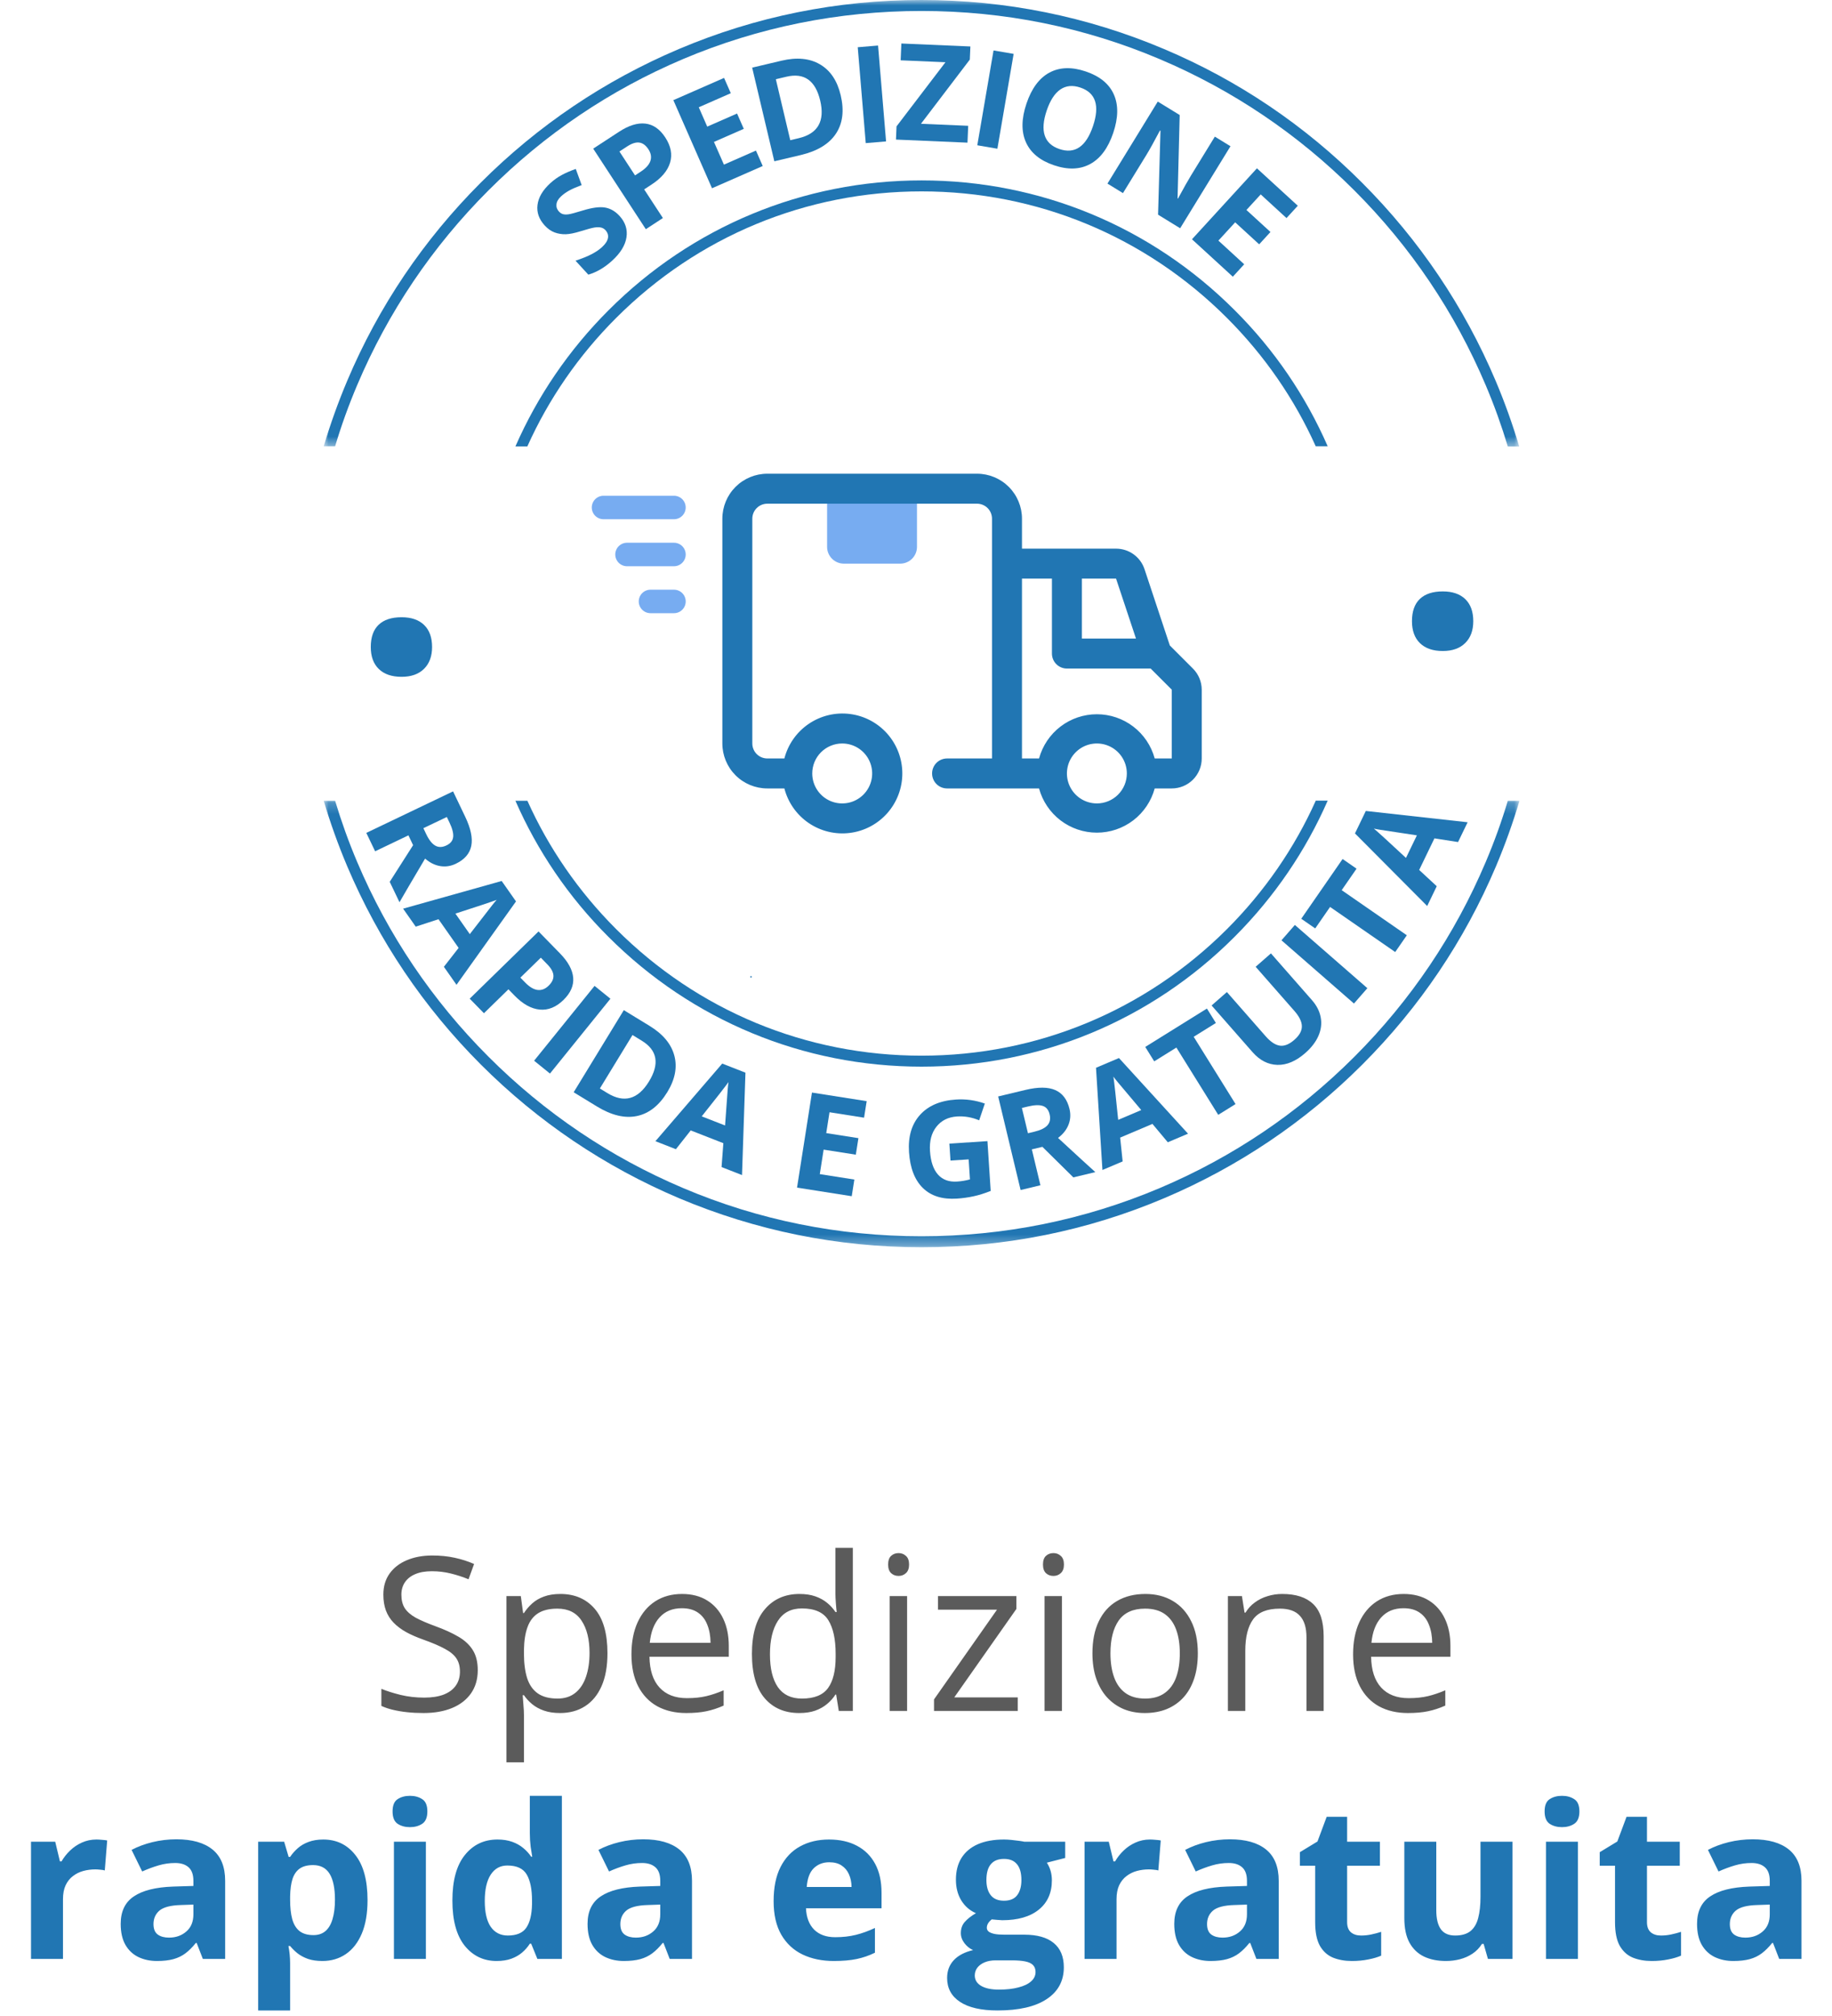<svg width="170" height="187" viewBox="0 0 170 187" fill="none" xmlns="http://www.w3.org/2000/svg">
<path d="M44.333 154.921C44.333 155.764 44.122 156.483 43.701 157.08C43.286 157.669 42.703 158.12 41.951 158.431C41.199 158.742 40.315 158.898 39.297 158.898C38.759 158.898 38.25 158.872 37.771 158.82C37.291 158.768 36.85 158.693 36.448 158.596C36.047 158.499 35.693 158.379 35.389 158.236V156.652C35.875 156.853 36.468 157.041 37.168 157.216C37.868 157.384 38.6 157.468 39.365 157.468C40.078 157.468 40.681 157.374 41.173 157.186C41.666 156.992 42.038 156.717 42.291 156.36C42.55 155.997 42.68 155.563 42.68 155.057C42.68 154.571 42.573 154.166 42.359 153.842C42.145 153.512 41.789 153.213 41.29 152.948C40.797 152.675 40.123 152.387 39.268 152.082C38.665 151.869 38.133 151.635 37.673 151.382C37.213 151.123 36.828 150.832 36.516 150.507C36.205 150.183 35.969 149.808 35.807 149.38C35.651 148.952 35.573 148.463 35.573 147.912C35.573 147.153 35.765 146.505 36.147 145.967C36.536 145.423 37.071 145.008 37.751 144.723C38.438 144.431 39.226 144.285 40.114 144.285C40.872 144.285 41.572 144.357 42.214 144.499C42.862 144.642 43.455 144.833 43.993 145.073L43.477 146.492C42.965 146.278 42.421 146.1 41.844 145.958C41.274 145.815 40.684 145.744 40.075 145.744C39.465 145.744 38.95 145.834 38.529 146.016C38.114 146.191 37.797 146.44 37.576 146.765C37.356 147.089 37.246 147.474 37.246 147.921C37.246 148.42 37.349 148.835 37.557 149.166C37.771 149.496 38.108 149.791 38.568 150.051C39.034 150.303 39.65 150.569 40.415 150.848C41.251 151.152 41.961 151.476 42.544 151.82C43.127 152.157 43.571 152.572 43.876 153.064C44.181 153.55 44.333 154.169 44.333 154.921ZM52.004 147.853C53.332 147.853 54.392 148.31 55.183 149.224C55.973 150.138 56.369 151.512 56.369 153.346C56.369 154.558 56.187 155.576 55.824 156.399C55.461 157.222 54.949 157.844 54.288 158.266C53.634 158.687 52.859 158.898 51.965 158.898C51.401 158.898 50.905 158.823 50.477 158.674C50.049 158.525 49.683 158.324 49.379 158.071C49.074 157.818 48.821 157.543 48.62 157.245H48.504C48.523 157.498 48.546 157.802 48.572 158.159C48.604 158.515 48.62 158.826 48.62 159.092V163.467H46.997V148.048H48.329L48.542 149.623H48.62C48.828 149.299 49.081 149.004 49.379 148.738C49.677 148.466 50.04 148.252 50.468 148.096C50.902 147.934 51.414 147.853 52.004 147.853ZM51.722 149.214C50.983 149.214 50.386 149.357 49.933 149.642C49.486 149.927 49.158 150.355 48.951 150.926C48.743 151.489 48.633 152.199 48.62 153.055V153.366C48.62 154.267 48.718 155.028 48.912 155.65C49.113 156.273 49.44 156.746 49.894 157.07C50.354 157.394 50.97 157.556 51.741 157.556C52.402 157.556 52.953 157.378 53.394 157.021C53.834 156.665 54.162 156.169 54.376 155.534C54.596 154.892 54.706 154.156 54.706 153.327C54.706 152.069 54.46 151.071 53.967 150.332C53.481 149.587 52.733 149.214 51.722 149.214ZM63.291 147.853C64.198 147.853 64.976 148.054 65.624 148.456C66.272 148.858 66.768 149.422 67.112 150.148C67.455 150.867 67.627 151.71 67.627 152.675V153.677H60.267C60.287 154.928 60.598 155.881 61.201 156.535C61.803 157.19 62.652 157.517 63.748 157.517C64.422 157.517 65.018 157.455 65.537 157.332C66.055 157.209 66.593 157.028 67.15 156.788V158.207C66.612 158.447 66.078 158.622 65.546 158.732C65.021 158.842 64.399 158.898 63.68 158.898C62.656 158.898 61.761 158.69 60.996 158.275C60.238 157.854 59.648 157.238 59.227 156.428C58.806 155.618 58.595 154.626 58.595 153.453C58.595 152.306 58.786 151.314 59.169 150.478C59.557 149.636 60.102 148.988 60.802 148.534C61.508 148.08 62.338 147.853 63.291 147.853ZM63.271 149.176C62.409 149.176 61.722 149.458 61.21 150.021C60.698 150.585 60.394 151.373 60.296 152.384H65.935C65.929 151.749 65.828 151.191 65.634 150.712C65.446 150.226 65.157 149.85 64.769 149.584C64.38 149.312 63.881 149.176 63.271 149.176ZM74.16 158.898C72.812 158.898 71.742 158.437 70.952 157.517C70.168 156.597 69.775 155.229 69.775 153.414C69.775 151.58 70.177 150.196 70.981 149.263C71.785 148.323 72.854 147.853 74.189 147.853C74.753 147.853 75.246 147.928 75.667 148.077C76.088 148.226 76.451 148.427 76.756 148.68C77.06 148.926 77.316 149.208 77.524 149.526H77.641C77.615 149.325 77.589 149.049 77.563 148.699C77.537 148.349 77.524 148.064 77.524 147.844V143.576H79.138V158.703H77.835L77.592 157.186H77.524C77.323 157.504 77.067 157.792 76.756 158.052C76.451 158.311 76.085 158.518 75.657 158.674C75.236 158.823 74.737 158.898 74.16 158.898ZM74.413 157.556C75.553 157.556 76.36 157.232 76.834 156.584C77.307 155.936 77.543 154.973 77.543 153.696V153.405C77.543 152.05 77.316 151.01 76.863 150.284C76.415 149.558 75.599 149.195 74.413 149.195C73.421 149.195 72.679 149.577 72.186 150.342C71.694 151.101 71.448 152.138 71.448 153.453C71.448 154.762 71.691 155.774 72.177 156.487C72.669 157.199 73.415 157.556 74.413 157.556ZM84.174 148.048V158.703H82.56V148.048H84.174ZM83.386 144.062C83.652 144.062 83.879 144.149 84.067 144.324C84.261 144.493 84.358 144.759 84.358 145.122C84.358 145.478 84.261 145.744 84.067 145.919C83.879 146.094 83.652 146.181 83.386 146.181C83.108 146.181 82.874 146.094 82.686 145.919C82.505 145.744 82.414 145.478 82.414 145.122C82.414 144.759 82.505 144.493 82.686 144.324C82.874 144.149 83.108 144.062 83.386 144.062ZM94.44 158.703H86.672V157.634L92.515 149.312H87.042V148.048H94.314V149.244L88.549 157.449H94.44V158.703ZM98.543 148.048V158.703H96.929V148.048H98.543ZM97.755 144.062C98.021 144.062 98.248 144.149 98.436 144.324C98.63 144.493 98.728 144.759 98.728 145.122C98.728 145.478 98.63 145.744 98.436 145.919C98.248 146.094 98.021 146.181 97.755 146.181C97.477 146.181 97.243 146.094 97.055 145.919C96.874 145.744 96.783 145.478 96.783 145.122C96.783 144.759 96.874 144.493 97.055 144.324C97.243 144.149 97.477 144.062 97.755 144.062ZM111.152 153.356C111.152 154.231 111.039 155.012 110.812 155.699C110.585 156.386 110.258 156.966 109.83 157.439C109.402 157.912 108.884 158.275 108.274 158.528C107.672 158.774 106.988 158.898 106.223 158.898C105.51 158.898 104.856 158.774 104.259 158.528C103.669 158.275 103.157 157.912 102.723 157.439C102.295 156.966 101.962 156.386 101.722 155.699C101.488 155.012 101.372 154.231 101.372 153.356C101.372 152.189 101.57 151.198 101.965 150.381C102.36 149.558 102.924 148.933 103.657 148.505C104.395 148.071 105.274 147.853 106.291 147.853C107.263 147.853 108.112 148.071 108.838 148.505C109.571 148.939 110.138 149.568 110.54 150.391C110.948 151.207 111.152 152.196 111.152 153.356ZM103.044 153.356C103.044 154.212 103.157 154.954 103.384 155.582C103.611 156.211 103.961 156.697 104.434 157.041C104.907 157.384 105.517 157.556 106.262 157.556C107.001 157.556 107.607 157.384 108.08 157.041C108.56 156.697 108.913 156.211 109.14 155.582C109.367 154.954 109.48 154.212 109.48 153.356C109.48 152.507 109.367 151.775 109.14 151.159C108.913 150.537 108.563 150.057 108.09 149.72C107.617 149.383 107.004 149.214 106.252 149.214C105.144 149.214 104.331 149.581 103.812 150.313C103.3 151.045 103.044 152.06 103.044 153.356ZM118.988 147.853C120.252 147.853 121.208 148.164 121.856 148.787C122.504 149.402 122.828 150.394 122.828 151.762V158.703H121.234V151.869C121.234 150.981 121.03 150.316 120.621 149.876C120.22 149.435 119.601 149.214 118.764 149.214C117.585 149.214 116.755 149.548 116.276 150.216C115.796 150.883 115.556 151.852 115.556 153.123V158.703H113.942V148.048H115.245L115.488 149.584H115.576C115.803 149.208 116.091 148.894 116.441 148.641C116.791 148.382 117.183 148.187 117.617 148.058C118.052 147.921 118.508 147.853 118.988 147.853ZM130.256 147.853C131.163 147.853 131.941 148.054 132.589 148.456C133.237 148.858 133.733 149.422 134.077 150.148C134.42 150.867 134.592 151.71 134.592 152.675V153.677H127.232C127.252 154.928 127.563 155.881 128.166 156.535C128.768 157.19 129.617 157.517 130.713 157.517C131.387 157.517 131.983 157.455 132.502 157.332C133.02 157.209 133.558 157.028 134.116 156.788V158.207C133.578 158.447 133.043 158.622 132.511 158.732C131.986 158.842 131.364 158.898 130.645 158.898C129.621 158.898 128.726 158.69 127.961 158.275C127.203 157.854 126.613 157.238 126.192 156.428C125.771 155.618 125.56 154.626 125.56 153.453C125.56 152.306 125.751 151.314 126.134 150.478C126.523 149.636 127.067 148.988 127.767 148.534C128.474 148.08 129.303 147.853 130.256 147.853ZM130.236 149.176C129.374 149.176 128.687 149.458 128.175 150.021C127.663 150.585 127.359 151.373 127.262 152.384H132.9C132.894 151.749 132.793 151.191 132.599 150.712C132.411 150.226 132.123 149.85 131.734 149.584C131.345 149.312 130.846 149.176 130.236 149.176Z" fill="#5B5B5B"/>
<path d="M8.945 170.63C9.094 170.63 9.266 170.639 9.46 170.659C9.661 170.672 9.823 170.691 9.946 170.717L9.723 173.498C9.625 173.465 9.486 173.443 9.305 173.43C9.13 173.41 8.977 173.401 8.848 173.401C8.465 173.401 8.093 173.449 7.73 173.546C7.373 173.644 7.052 173.802 6.767 174.023C6.482 174.237 6.255 174.522 6.087 174.878C5.925 175.228 5.844 175.659 5.844 176.171V181.703H2.878V170.834H5.124L5.562 172.662H5.707C5.921 172.292 6.187 171.955 6.505 171.651C6.829 171.339 7.195 171.093 7.603 170.912C8.018 170.724 8.465 170.63 8.945 170.63ZM16.372 170.61C17.831 170.61 18.949 170.928 19.727 171.563C20.504 172.198 20.893 173.164 20.893 174.46V181.703H18.822L18.249 180.225H18.171C17.86 180.614 17.542 180.932 17.218 181.178C16.894 181.424 16.521 181.606 16.1 181.723C15.679 181.839 15.167 181.898 14.564 181.898C13.922 181.898 13.346 181.774 12.834 181.528C12.328 181.282 11.93 180.906 11.638 180.4C11.346 179.888 11.2 179.24 11.2 178.456C11.2 177.302 11.605 176.453 12.416 175.909C13.226 175.358 14.441 175.053 16.061 174.995L17.947 174.937V174.46C17.947 173.89 17.798 173.472 17.5 173.206C17.202 172.94 16.787 172.808 16.256 172.808C15.731 172.808 15.216 172.882 14.71 173.031C14.204 173.18 13.699 173.368 13.193 173.595L12.211 171.592C12.788 171.288 13.433 171.048 14.146 170.873C14.866 170.698 15.608 170.61 16.372 170.61ZM17.947 176.667L16.8 176.706C15.841 176.732 15.173 176.904 14.797 177.221C14.428 177.539 14.243 177.957 14.243 178.475C14.243 178.929 14.376 179.253 14.642 179.448C14.908 179.636 15.254 179.73 15.682 179.73C16.317 179.73 16.852 179.542 17.286 179.166C17.727 178.79 17.947 178.255 17.947 177.562V176.667ZM30.003 170.63C31.228 170.63 32.216 171.106 32.968 172.059C33.726 173.012 34.105 174.408 34.105 176.249C34.105 177.481 33.927 178.518 33.571 179.36C33.214 180.196 32.722 180.828 32.093 181.256C31.464 181.684 30.742 181.898 29.925 181.898C29.4 181.898 28.95 181.833 28.573 181.703C28.198 181.567 27.877 181.395 27.611 181.188C27.345 180.974 27.115 180.747 26.921 180.507H26.765C26.817 180.767 26.856 181.032 26.882 181.305C26.908 181.577 26.921 181.842 26.921 182.102V186.486H23.956V170.834H26.367L26.785 172.244H26.921C27.115 171.952 27.352 171.683 27.631 171.437C27.909 171.19 28.243 170.996 28.632 170.853C29.027 170.704 29.484 170.63 30.003 170.63ZM29.05 173.002C28.531 173.002 28.12 173.109 27.815 173.323C27.511 173.537 27.287 173.857 27.144 174.285C27.008 174.713 26.934 175.254 26.921 175.909V176.23C26.921 176.93 26.986 177.523 27.115 178.009C27.251 178.495 27.475 178.864 27.786 179.117C28.104 179.37 28.538 179.496 29.089 179.496C29.543 179.496 29.915 179.37 30.207 179.117C30.498 178.864 30.716 178.495 30.858 178.009C31.007 177.516 31.082 176.917 31.082 176.21C31.082 175.147 30.916 174.347 30.586 173.809C30.256 173.271 29.743 173.002 29.05 173.002ZM39.52 170.834V181.703H36.555V170.834H39.52ZM38.043 166.576C38.483 166.576 38.863 166.679 39.18 166.887C39.498 167.088 39.657 167.467 39.657 168.024C39.657 168.575 39.498 168.958 39.18 169.171C38.863 169.379 38.483 169.483 38.043 169.483C37.596 169.483 37.213 169.379 36.896 169.171C36.584 168.958 36.429 168.575 36.429 168.024C36.429 167.467 36.584 167.088 36.896 166.887C37.213 166.679 37.596 166.576 38.043 166.576ZM46.083 181.898C44.871 181.898 43.882 181.424 43.118 180.478C42.359 179.525 41.98 178.129 41.98 176.288C41.98 174.428 42.366 173.021 43.137 172.069C43.908 171.109 44.916 170.63 46.161 170.63C46.679 170.63 47.136 170.701 47.531 170.844C47.927 170.986 48.267 171.177 48.552 171.417C48.844 171.657 49.09 171.926 49.291 172.224H49.388C49.349 172.017 49.301 171.712 49.242 171.31C49.191 170.902 49.165 170.484 49.165 170.056V166.576H52.14V181.703H49.865L49.291 180.293H49.165C48.977 180.592 48.74 180.864 48.455 181.11C48.176 181.35 47.843 181.541 47.454 181.684C47.065 181.826 46.608 181.898 46.083 181.898ZM47.123 179.535C47.933 179.535 48.504 179.295 48.834 178.816C49.171 178.33 49.349 177.6 49.369 176.628V176.307C49.369 175.251 49.207 174.444 48.883 173.887C48.559 173.323 47.956 173.041 47.075 173.041C46.42 173.041 45.908 173.323 45.538 173.887C45.169 174.451 44.984 175.264 44.984 176.327C44.984 177.39 45.169 178.19 45.538 178.728C45.914 179.266 46.443 179.535 47.123 179.535ZM59.694 170.61C61.152 170.61 62.27 170.928 63.048 171.563C63.825 172.198 64.214 173.164 64.214 174.46V181.703H62.144L61.57 180.225H61.492C61.181 180.614 60.864 180.932 60.539 181.178C60.215 181.424 59.843 181.606 59.421 181.723C59 181.839 58.488 181.898 57.885 181.898C57.244 181.898 56.667 181.774 56.155 181.528C55.649 181.282 55.251 180.906 54.959 180.4C54.667 179.888 54.522 179.24 54.522 178.456C54.522 177.302 54.927 176.453 55.737 175.909C56.547 175.358 57.762 175.053 59.383 174.995L61.269 174.937V174.46C61.269 173.89 61.12 173.472 60.821 173.206C60.523 172.94 60.108 172.808 59.577 172.808C59.052 172.808 58.537 172.882 58.031 173.031C57.526 173.18 57.02 173.368 56.515 173.595L55.533 171.592C56.109 171.288 56.754 171.048 57.467 170.873C58.187 170.698 58.929 170.61 59.694 170.61ZM61.269 176.667L60.121 176.706C59.162 176.732 58.495 176.904 58.119 177.221C57.749 177.539 57.565 177.957 57.565 178.475C57.565 178.929 57.697 179.253 57.963 179.448C58.229 179.636 58.576 179.73 59.003 179.73C59.639 179.73 60.173 179.542 60.608 179.166C61.048 178.79 61.269 178.255 61.269 177.562V176.667ZM76.931 170.63C77.935 170.63 78.801 170.824 79.526 171.213C80.252 171.595 80.813 172.153 81.208 172.885C81.604 173.618 81.802 174.512 81.802 175.569V177.007H74.792C74.824 177.843 75.074 178.501 75.54 178.981C76.014 179.454 76.668 179.691 77.504 179.691C78.198 179.691 78.833 179.619 79.41 179.477C79.987 179.334 80.58 179.12 81.189 178.835V181.13C80.651 181.395 80.087 181.59 79.497 181.713C78.914 181.836 78.204 181.898 77.368 181.898C76.279 181.898 75.314 181.697 74.471 181.295C73.635 180.893 72.977 180.28 72.498 179.457C72.024 178.634 71.788 177.597 71.788 176.346C71.788 175.076 72.002 174.02 72.43 173.177C72.864 172.328 73.466 171.693 74.238 171.271C75.009 170.844 75.907 170.63 76.931 170.63ZM76.95 172.739C76.373 172.739 75.894 172.924 75.511 173.294C75.135 173.663 74.918 174.243 74.86 175.034H79.021C79.014 174.593 78.933 174.201 78.778 173.857C78.629 173.514 78.402 173.242 78.097 173.041C77.799 172.84 77.417 172.739 76.95 172.739ZM92.564 186.486C91.047 186.486 89.887 186.221 89.083 185.689C88.286 185.164 87.887 184.425 87.887 183.473C87.887 182.818 88.092 182.27 88.5 181.83C88.908 181.389 89.508 181.074 90.299 180.886C89.994 180.757 89.728 180.546 89.501 180.255C89.274 179.956 89.161 179.642 89.161 179.312C89.161 178.897 89.281 178.553 89.521 178.281C89.76 178.002 90.107 177.73 90.561 177.464C89.991 177.218 89.537 176.823 89.2 176.278C88.869 175.734 88.704 175.092 88.704 174.353C88.704 173.563 88.876 172.892 89.219 172.341C89.569 171.783 90.075 171.359 90.736 171.067C91.404 170.776 92.214 170.63 93.166 170.63C93.367 170.63 93.601 170.643 93.867 170.669C94.132 170.695 94.375 170.724 94.596 170.756C94.823 170.789 94.975 170.814 95.052 170.834H98.844V172.341L97.143 172.778C97.298 173.018 97.415 173.274 97.493 173.546C97.57 173.819 97.609 174.107 97.609 174.412C97.609 175.578 97.201 176.489 96.385 177.144C95.574 177.792 94.447 178.116 93.001 178.116C92.658 178.096 92.334 178.07 92.029 178.038C91.88 178.155 91.766 178.278 91.689 178.407C91.611 178.537 91.572 178.673 91.572 178.816C91.572 178.958 91.63 179.078 91.747 179.175C91.87 179.266 92.052 179.337 92.291 179.389C92.538 179.435 92.842 179.457 93.205 179.457H95.052C96.245 179.457 97.153 179.713 97.775 180.225C98.403 180.737 98.718 181.489 98.718 182.481C98.718 183.751 98.186 184.736 97.123 185.436C96.067 186.136 94.547 186.486 92.564 186.486ZM92.69 184.552C93.397 184.552 94.003 184.484 94.508 184.348C95.02 184.218 95.412 184.03 95.684 183.784C95.957 183.544 96.093 183.255 96.093 182.918C96.093 182.646 96.012 182.429 95.85 182.267C95.694 182.111 95.454 182.001 95.13 181.936C94.813 181.872 94.404 181.839 93.905 181.839H92.369C92.006 181.839 91.679 181.898 91.387 182.014C91.102 182.131 90.875 182.293 90.707 182.5C90.538 182.714 90.454 182.961 90.454 183.239C90.454 183.648 90.648 183.968 91.037 184.202C91.433 184.435 91.984 184.552 92.69 184.552ZM93.166 176.307C93.724 176.307 94.132 176.136 94.391 175.792C94.651 175.449 94.78 174.982 94.78 174.392C94.78 173.738 94.644 173.248 94.372 172.924C94.106 172.594 93.704 172.428 93.166 172.428C92.622 172.428 92.214 172.594 91.942 172.924C91.669 173.248 91.533 173.738 91.533 174.392C91.533 174.982 91.666 175.449 91.932 175.792C92.204 176.136 92.616 176.307 93.166 176.307ZM106.709 170.63C106.858 170.63 107.03 170.639 107.224 170.659C107.425 170.672 107.587 170.691 107.711 170.717L107.487 173.498C107.39 173.465 107.25 173.443 107.069 173.43C106.894 173.41 106.742 173.401 106.612 173.401C106.23 173.401 105.857 173.449 105.494 173.546C105.137 173.644 104.817 173.802 104.531 174.023C104.246 174.237 104.019 174.522 103.851 174.878C103.689 175.228 103.608 175.659 103.608 176.171V181.703H100.643V170.834H102.888L103.326 172.662H103.472C103.686 172.292 103.951 171.955 104.269 171.651C104.593 171.339 104.959 171.093 105.368 170.912C105.782 170.724 106.23 170.63 106.709 170.63ZM114.137 170.61C115.595 170.61 116.713 170.928 117.491 171.563C118.269 172.198 118.658 173.164 118.658 174.46V181.703H116.587L116.013 180.225H115.935C115.624 180.614 115.307 180.932 114.983 181.178C114.659 181.424 114.286 181.606 113.865 181.723C113.443 181.839 112.931 181.898 112.329 181.898C111.687 181.898 111.11 181.774 110.598 181.528C110.092 181.282 109.694 180.906 109.402 180.4C109.111 179.888 108.965 179.24 108.965 178.456C108.965 177.302 109.37 176.453 110.18 175.909C110.99 175.358 112.205 175.053 113.826 174.995L115.712 174.937V174.46C115.712 173.89 115.563 173.472 115.265 173.206C114.966 172.94 114.552 172.808 114.02 172.808C113.495 172.808 112.98 172.882 112.474 173.031C111.969 173.18 111.463 173.368 110.958 173.595L109.976 171.592C110.553 171.288 111.198 171.048 111.91 170.873C112.63 170.698 113.372 170.61 114.137 170.61ZM115.712 176.667L114.565 176.706C113.605 176.732 112.938 176.904 112.562 177.221C112.192 177.539 112.008 177.957 112.008 178.475C112.008 178.929 112.141 179.253 112.406 179.448C112.672 179.636 113.019 179.73 113.447 179.73C114.082 179.73 114.616 179.542 115.051 179.166C115.491 178.79 115.712 178.255 115.712 177.562V176.667ZM126.299 179.535C126.623 179.535 126.937 179.503 127.242 179.438C127.553 179.373 127.861 179.292 128.166 179.195V181.402C127.848 181.544 127.453 181.661 126.98 181.752C126.513 181.849 126.001 181.898 125.443 181.898C124.795 181.898 124.212 181.794 123.694 181.586C123.182 181.373 122.776 181.006 122.478 180.488C122.187 179.963 122.041 179.234 122.041 178.3V173.06H120.621V171.806L122.255 170.814L123.11 168.52H125.006V170.834H128.049V173.06H125.006V178.3C125.006 178.715 125.123 179.026 125.356 179.234C125.596 179.435 125.91 179.535 126.299 179.535ZM140.347 170.834V181.703H138.072L137.674 180.313H137.518C137.285 180.682 136.993 180.984 136.643 181.217C136.293 181.45 135.908 181.622 135.486 181.732C135.065 181.842 134.628 181.898 134.174 181.898C133.396 181.898 132.719 181.761 132.142 181.489C131.565 181.211 131.115 180.78 130.791 180.196C130.473 179.613 130.314 178.855 130.314 177.921V170.834H133.279V177.182C133.279 177.96 133.419 178.547 133.697 178.942C133.976 179.337 134.42 179.535 135.029 179.535C135.632 179.535 136.105 179.399 136.449 179.127C136.792 178.848 137.032 178.443 137.168 177.912C137.311 177.374 137.382 176.719 137.382 175.948V170.834H140.347ZM146.424 170.834V181.703H143.458V170.834H146.424ZM144.946 166.576C145.387 166.576 145.766 166.679 146.083 166.887C146.401 167.088 146.56 167.467 146.56 168.024C146.56 168.575 146.401 168.958 146.083 169.171C145.766 169.379 145.387 169.483 144.946 169.483C144.499 169.483 144.116 169.379 143.799 169.171C143.488 168.958 143.332 168.575 143.332 168.024C143.332 167.467 143.488 167.088 143.799 166.887C144.116 166.679 144.499 166.576 144.946 166.576ZM154.123 179.535C154.447 179.535 154.762 179.503 155.066 179.438C155.378 179.373 155.685 179.292 155.99 179.195V181.402C155.672 181.544 155.277 181.661 154.804 181.752C154.337 181.849 153.825 181.898 153.268 181.898C152.62 181.898 152.036 181.794 151.518 181.586C151.006 181.373 150.601 181.006 150.303 180.488C150.011 179.963 149.865 179.234 149.865 178.3V173.06H148.446V171.806L150.079 170.814L150.935 168.52H152.83V170.834H155.873V173.06H152.83V178.3C152.83 178.715 152.947 179.026 153.18 179.234C153.42 179.435 153.734 179.535 154.123 179.535ZM162.65 170.61C164.108 170.61 165.226 170.928 166.004 171.563C166.781 172.198 167.17 173.164 167.17 174.46V181.703H165.1L164.526 180.225H164.448C164.137 180.614 163.819 180.932 163.495 181.178C163.171 181.424 162.799 181.606 162.377 181.723C161.956 181.839 161.444 181.898 160.841 181.898C160.2 181.898 159.623 181.774 159.111 181.528C158.605 181.282 158.207 180.906 157.915 180.4C157.623 179.888 157.477 179.24 157.477 178.456C157.477 177.302 157.883 176.453 158.693 175.909C159.503 175.358 160.718 175.053 162.338 174.995L164.225 174.937V174.46C164.225 173.89 164.075 173.472 163.777 173.206C163.479 172.94 163.064 172.808 162.533 172.808C162.008 172.808 161.493 172.882 160.987 173.031C160.482 173.18 159.976 173.368 159.47 173.595L158.489 171.592C159.065 171.288 159.71 171.048 160.423 170.873C161.143 170.698 161.885 170.61 162.65 170.61ZM164.225 176.667L163.077 176.706C162.118 176.732 161.451 176.904 161.075 177.221C160.705 177.539 160.52 177.957 160.52 178.475C160.52 178.929 160.653 179.253 160.919 179.448C161.185 179.636 161.532 179.73 161.959 179.73C162.594 179.73 163.129 179.542 163.563 179.166C164.004 178.79 164.225 178.255 164.225 177.562V176.667Z" fill="#2176B3"/>
<path d="M69.617 90.611C69.617 90.588 69.623 90.572 69.635 90.561C69.647 90.549 69.665 90.543 69.687 90.543C69.71 90.543 69.727 90.549 69.739 90.561C69.751 90.572 69.757 90.588 69.757 90.611C69.757 90.632 69.751 90.649 69.737 90.661C69.725 90.672 69.708 90.679 69.687 90.679C69.665 90.679 69.647 90.672 69.635 90.661C69.623 90.649 69.617 90.632 69.617 90.611Z" fill="#2176B3"/>
<path d="M34.406 60.016C34.406 59.106 34.649 58.418 35.136 57.952C35.624 57.487 36.334 57.254 37.265 57.254C38.165 57.254 38.861 57.493 39.354 57.97C39.848 58.447 40.095 59.129 40.095 60.016C40.095 60.874 39.845 61.548 39.347 62.041C38.848 62.534 38.154 62.78 37.265 62.78C36.355 62.78 35.651 62.539 35.152 62.057C34.655 61.575 34.406 60.895 34.406 60.016Z" fill="#2176B3"/>
<path d="M131.023 57.621C131.023 56.712 131.266 56.023 131.753 55.558C132.242 55.092 132.951 54.859 133.883 54.859C134.782 54.859 135.478 55.098 135.971 55.576C136.465 56.052 136.712 56.734 136.712 57.621C136.712 58.479 136.463 59.154 135.964 59.647C135.465 60.139 134.771 60.386 133.883 60.386C132.972 60.386 132.268 60.144 131.769 59.662C131.272 59.18 131.023 58.5 131.023 57.621Z" fill="#2176B3"/>
<path d="M57.484 20.023C58.029 20.617 58.245 21.281 58.133 22.016C58.02 22.75 57.582 23.467 56.819 24.166C56.119 24.809 55.377 25.246 54.595 25.477L53.404 24.181C54.031 23.974 54.535 23.77 54.916 23.569C55.297 23.369 55.615 23.151 55.87 22.916C56.178 22.634 56.358 22.36 56.413 22.093C56.468 21.825 56.391 21.576 56.18 21.345C56.06 21.217 55.919 21.137 55.755 21.103C55.59 21.069 55.396 21.069 55.172 21.103C54.947 21.138 54.526 21.25 53.91 21.44C53.336 21.62 52.87 21.715 52.509 21.727C52.148 21.738 51.801 21.683 51.469 21.562C51.138 21.44 50.831 21.225 50.547 20.916C50.013 20.334 49.79 19.697 49.878 19.003C49.966 18.309 50.358 17.642 51.054 17.003C51.396 16.688 51.759 16.429 52.143 16.226C52.527 16.021 52.956 15.836 53.429 15.672L53.976 17.17C53.492 17.348 53.11 17.514 52.83 17.668C52.549 17.821 52.297 18 52.075 18.203C51.81 18.446 51.664 18.694 51.637 18.947C51.608 19.199 51.684 19.423 51.865 19.62C51.978 19.744 52.106 19.826 52.247 19.864C52.387 19.902 52.559 19.907 52.762 19.878C52.966 19.85 53.402 19.733 54.071 19.528C54.955 19.256 55.647 19.165 56.146 19.252C56.644 19.338 57.091 19.595 57.484 20.023Z" fill="#2176B3"/>
<path d="M58.928 16.27L59.45 15.928C59.936 15.611 60.237 15.276 60.354 14.925C60.47 14.574 60.408 14.214 60.169 13.847C59.925 13.476 59.645 13.269 59.325 13.225C59.007 13.18 58.633 13.299 58.2 13.582L57.479 14.052L58.928 16.27ZM61.733 12.748C62.257 13.552 62.406 14.33 62.18 15.085C61.955 15.839 61.38 16.518 60.456 17.122L59.775 17.567L61.513 20.225L59.929 21.26L55.047 13.788L57.434 12.228C58.339 11.636 59.155 11.382 59.881 11.464C60.609 11.546 61.226 11.974 61.733 12.748Z" fill="#2176B3"/>
<path d="M70.777 15.399L66.071 17.463L62.484 9.29L67.19 7.227L67.814 8.646L64.842 9.95L65.628 11.745L68.395 10.531L69.019 11.95L66.252 13.164L67.177 15.271L70.149 13.966L70.777 15.399Z" fill="#2176B3"/>
<path d="M78.01 8.828C78.349 10.258 78.201 11.45 77.567 12.403C76.933 13.356 75.848 14.014 74.313 14.379L71.854 14.96L69.797 6.274L72.523 5.629C73.94 5.294 75.13 5.407 76.091 5.971C77.053 6.533 77.692 7.485 78.01 8.828ZM76.11 9.329C75.668 7.464 74.623 6.727 72.975 7.117L71.994 7.349L73.332 13.005L74.123 12.817C75.898 12.396 76.56 11.234 76.11 9.329Z" fill="#2176B3"/>
<path d="M80.337 13.275L79.594 4.381L81.479 4.223L82.222 13.117L80.337 13.275Z" fill="#2176B3"/>
<path d="M89.777 13.232L83.141 12.947L83.193 11.722L87.733 5.773L83.575 5.595L83.642 4.035L90.046 4.311L89.993 5.529L85.46 11.482L89.844 11.67L89.777 13.232Z" fill="#2176B3"/>
<path d="M90.688 13.476L92.195 4.68L94.06 4.998L92.552 13.795L90.688 13.476Z" fill="#2176B3"/>
<path d="M103.298 12.338C102.825 13.738 102.114 14.696 101.167 15.213C100.219 15.729 99.097 15.768 97.801 15.328C96.507 14.89 95.639 14.178 95.2 13.192C94.76 12.206 94.778 11.008 95.254 9.601C95.73 8.194 96.442 7.237 97.39 6.73C98.338 6.224 99.461 6.191 100.76 6.631C102.058 7.071 102.925 7.781 103.359 8.762C103.794 9.743 103.774 10.935 103.298 12.338ZM97.13 10.249C96.81 11.194 96.749 11.967 96.945 12.566C97.142 13.165 97.597 13.584 98.31 13.825C99.741 14.31 100.779 13.603 101.422 11.703C102.067 9.799 101.678 8.605 100.254 8.123C99.541 7.882 98.922 7.94 98.398 8.297C97.874 8.654 97.451 9.305 97.13 10.249Z" fill="#2176B3"/>
<path d="M109.512 21.173L107.462 19.914L107.686 12.127L107.641 12.1C107.081 13.155 106.669 13.9 106.402 14.335L104.205 17.913L102.766 17.03L107.435 9.422L109.469 10.669L109.273 18.397L109.309 18.42C109.865 17.399 110.268 16.684 110.52 16.275L112.731 12.674L114.182 13.565L109.512 21.173Z" fill="#2176B3"/>
<path d="M114.4 25.667L110.609 22.195L116.637 15.613L120.428 19.085L119.381 20.229L116.988 18.034L115.663 19.478L117.892 21.519L116.845 22.663L114.617 20.622L113.062 22.319L115.455 24.514L114.4 25.667Z" fill="#2176B3"/>
<path d="M39.288 76.821L39.55 77.373C39.809 77.914 40.09 78.269 40.393 78.44C40.696 78.612 41.039 78.605 41.424 78.422C41.806 78.239 42.016 77.978 42.052 77.637C42.088 77.297 41.974 76.851 41.711 76.302L41.464 75.782L39.288 76.821ZM37.9 77.486L34.81 78.964L33.992 77.258L42.043 73.406L43.166 75.755C43.689 76.849 43.877 77.753 43.731 78.467C43.585 79.182 43.106 79.734 42.294 80.121C41.82 80.348 41.337 80.42 40.843 80.336C40.348 80.253 39.883 80.022 39.446 79.642C38.215 81.722 37.423 83.071 37.071 83.69L36.164 81.796L38.334 78.397L37.9 77.486Z" fill="#2176B3"/>
<path d="M41.19 89.679L42.557 87.927L40.69 85.265L38.577 85.954L37.406 84.286L46.553 81.719L47.882 83.613L42.361 91.349L41.19 89.679ZM43.595 86.648C44.827 85.052 45.525 84.152 45.69 83.945C45.854 83.739 45.986 83.581 46.088 83.47C45.584 83.66 44.308 84.085 42.259 84.743L43.595 86.648Z" fill="#2176B3"/>
<path d="M48.289 90.684L48.726 91.131C49.131 91.547 49.517 91.779 49.883 91.825C50.25 91.871 50.591 91.742 50.907 91.434C51.224 91.126 51.375 90.81 51.356 90.487C51.338 90.165 51.148 89.819 50.787 89.45L50.186 88.833L48.289 90.684ZM52.288 92.754C51.601 93.424 50.865 93.722 50.082 93.647C49.298 93.573 48.52 93.141 47.747 92.35L47.18 91.766L44.908 93.986L43.586 92.634L49.973 86.398L51.965 88.437C52.721 89.212 53.129 89.964 53.19 90.693C53.249 91.421 52.949 92.108 52.288 92.754Z" fill="#2176B3"/>
<path d="M49.562 98.39L55.172 91.449L56.644 92.64L51.034 99.581L49.562 98.39Z" fill="#2176B3"/>
<path d="M61.927 101.296C61.161 102.549 60.217 103.291 59.095 103.522C57.974 103.753 56.739 103.456 55.391 102.634L53.234 101.316L57.886 93.699L60.277 95.159C61.521 95.919 62.287 96.838 62.574 97.915C62.861 98.99 62.646 100.118 61.927 101.296ZM60.223 100.313C61.222 98.676 60.999 97.417 59.554 96.534L58.693 96.007L55.664 100.966L56.36 101.391C57.915 102.341 59.202 101.982 60.223 100.313Z" fill="#2176B3"/>
<path d="M66.957 108.255L67.124 106.04L64.095 104.856L62.719 106.599L60.82 105.855L67.018 98.656L69.174 99.499L68.855 108.997L66.957 108.255ZM67.282 104.397C67.427 102.387 67.509 101.251 67.531 100.989C67.553 100.725 67.577 100.52 67.601 100.372C67.286 100.809 66.458 101.869 65.117 103.552L67.282 104.397Z" fill="#2176B3"/>
<path d="M79.037 110.959L73.961 110.161L75.346 101.344L80.423 102.142L80.181 103.674L76.974 103.17L76.671 105.105L79.657 105.573L79.415 107.105L76.429 106.637L76.072 108.909L79.279 109.413L79.037 110.959Z" fill="#2176B3"/>
<path d="M62.542 56.878H60.363C60.074 56.878 59.797 56.763 59.593 56.559C59.388 56.355 59.273 56.078 59.273 55.789C59.273 55.5 59.388 55.223 59.593 55.018C59.797 54.814 60.074 54.699 60.363 54.699H62.542C62.831 54.699 63.108 54.814 63.312 55.018C63.516 55.223 63.631 55.5 63.631 55.789C63.631 56.078 63.516 56.355 63.312 56.559C63.108 56.763 62.831 56.878 62.542 56.878Z" fill="#77ACF1"/>
<path d="M62.541 52.523H58.183C57.894 52.523 57.617 52.408 57.413 52.203C57.209 51.999 57.094 51.722 57.094 51.433C57.094 51.144 57.209 50.867 57.413 50.663C57.617 50.459 57.894 50.344 58.183 50.344H62.541C62.83 50.344 63.107 50.459 63.311 50.663C63.515 50.867 63.63 51.144 63.63 51.433C63.63 51.722 63.515 51.999 63.311 52.203C63.107 52.408 62.83 52.523 62.541 52.523Z" fill="#77ACF1"/>
<path d="M62.54 48.163H56.004C55.715 48.163 55.437 48.048 55.233 47.844C55.029 47.64 54.914 47.363 54.914 47.074C54.914 46.785 55.029 46.508 55.233 46.303C55.437 46.099 55.715 45.984 56.004 45.984H62.54C62.829 45.984 63.106 46.099 63.31 46.303C63.514 46.508 63.629 46.785 63.629 47.074C63.629 47.363 63.514 47.64 63.31 47.844C63.106 48.048 62.829 48.163 62.54 48.163Z" fill="#77ACF1"/>
<path d="M76.75 45.332H85.091V50.726C85.091 51.139 84.927 51.535 84.635 51.827C84.343 52.119 83.947 52.283 83.534 52.283H78.307C77.894 52.283 77.498 52.119 77.206 51.827C76.914 51.535 76.75 51.139 76.75 50.726V45.332Z" fill="#77ACF1"/>
<path d="M110.695 62.013L108.554 59.872L106.205 52.797C106.021 52.242 105.667 51.759 105.192 51.417C104.718 51.075 104.148 50.892 103.564 50.892H94.834V48.112C94.834 47.006 94.394 45.945 93.612 45.163C92.83 44.381 91.769 43.941 90.663 43.941H71.202C70.096 43.941 69.035 44.381 68.253 45.163C67.471 45.945 67.031 47.006 67.031 48.112V68.964C67.031 70.07 67.471 71.13 68.253 71.913C69.035 72.695 70.096 73.134 71.202 73.134H72.786C73.125 74.445 73.929 75.587 75.049 76.346C76.17 77.106 77.528 77.431 78.871 77.26C80.214 77.09 81.448 76.435 82.343 75.42C83.237 74.404 83.731 73.097 83.731 71.744C83.731 70.391 83.237 69.084 82.343 68.068C81.448 67.053 80.214 66.398 78.871 66.228C77.528 66.057 76.17 66.382 75.049 67.142C73.929 67.901 73.125 69.043 72.786 70.354H71.202C70.833 70.354 70.479 70.207 70.219 69.947C69.958 69.686 69.811 69.332 69.811 68.964V48.112C69.811 47.743 69.958 47.389 70.219 47.129C70.479 46.868 70.833 46.722 71.202 46.722H90.663C91.032 46.722 91.386 46.868 91.646 47.129C91.907 47.389 92.053 47.743 92.053 48.112V70.354H87.883C87.514 70.354 87.161 70.5 86.9 70.761C86.639 71.022 86.493 71.375 86.493 71.744C86.493 72.113 86.639 72.466 86.9 72.727C87.161 72.988 87.514 73.134 87.883 73.134H96.418C96.739 74.312 97.438 75.352 98.407 76.093C99.377 76.835 100.564 77.236 101.784 77.236C103.005 77.236 104.192 76.835 105.162 76.093C106.131 75.352 106.83 74.312 107.15 73.134H108.735C109.472 73.134 110.18 72.841 110.701 72.32C111.222 71.798 111.515 71.091 111.515 70.354V63.973C111.512 63.237 111.217 62.532 110.695 62.013ZM78.152 68.964C78.702 68.964 79.24 69.127 79.697 69.432C80.154 69.738 80.51 70.172 80.721 70.68C80.931 71.188 80.986 71.747 80.879 72.286C80.772 72.826 80.507 73.321 80.118 73.71C79.729 74.099 79.234 74.364 78.695 74.471C78.155 74.578 77.596 74.523 77.088 74.313C76.58 74.102 76.146 73.746 75.841 73.289C75.535 72.831 75.372 72.294 75.372 71.744C75.372 71.007 75.665 70.299 76.186 69.778C76.708 69.257 77.415 68.964 78.152 68.964ZM105.413 59.233H100.394V53.672H103.564L105.413 59.233ZM101.784 74.524C101.235 74.524 100.697 74.361 100.24 74.056C99.783 73.75 99.426 73.316 99.216 72.808C99.005 72.3 98.95 71.741 99.058 71.202C99.165 70.662 99.43 70.167 99.819 69.778C100.207 69.389 100.703 69.124 101.242 69.017C101.781 68.91 102.34 68.965 102.848 69.175C103.356 69.386 103.791 69.742 104.096 70.199C104.402 70.656 104.565 71.194 104.565 71.744C104.565 72.481 104.272 73.189 103.75 73.71C103.229 74.231 102.522 74.524 101.784 74.524ZM108.735 70.354H107.15C106.83 69.176 106.131 68.136 105.162 67.395C104.192 66.653 103.005 66.252 101.784 66.252C100.564 66.252 99.377 66.653 98.407 67.395C97.438 68.136 96.739 69.176 96.418 70.354H94.834V53.672H97.614V60.623C97.614 60.992 97.76 61.345 98.021 61.606C98.282 61.867 98.635 62.013 99.004 62.013H106.775L108.735 63.973V70.354Z" fill="#2176B3"/>
<path d="M48.94 41.395C50.908 37.017 53.679 32.987 57.173 29.493C64.738 21.929 74.805 17.752 85.516 17.752C96.226 17.752 106.281 21.916 113.859 29.493C117.353 32.987 120.124 37.017 122.092 41.395H123.203C121.169 36.749 118.277 32.465 114.568 28.77C106.803 21.005 96.481 16.734 85.516 16.734C74.551 16.734 64.215 21.019 56.464 28.784C52.768 32.479 49.863 36.763 47.828 41.409H48.94V41.395Z" fill="#2176B3"/>
<path d="M122.092 74.279C120.124 78.657 117.353 82.687 113.859 86.181C106.281 93.746 96.226 97.922 85.516 97.922C74.805 97.922 64.751 93.759 57.173 86.181C53.679 82.687 50.908 78.657 48.94 74.279H47.828C49.863 78.925 52.755 83.209 56.464 86.904C64.229 94.669 74.551 98.94 85.516 98.94C96.481 98.94 106.816 94.656 114.568 86.891C118.263 83.196 121.169 78.912 123.203 74.266H122.092V74.279Z" fill="#2176B3"/>
<mask id="mask0_2786_861" style="mask-type:luminance" maskUnits="userSpaceOnUse" x="30" y="0" width="111" height="42">
<path d="M30 0H140.973V41.502H30V0Z" fill="white"/>
</mask>
<g mask="url(#mask0_2786_861)">
<path d="M31.097 41.396C31.673 39.468 32.355 37.58 33.145 35.719C36.01 28.959 40.107 22.881 45.328 17.659C50.55 12.437 56.628 8.341 63.389 5.476C70.391 2.517 77.835 1.018 85.506 1.018C93.177 1.018 100.621 2.517 107.623 5.489C114.384 8.354 120.463 12.451 125.684 17.672C130.905 22.893 135.002 28.972 137.867 35.733C138.657 37.594 139.34 39.495 139.915 41.41H140.973C140.357 39.348 139.634 37.326 138.791 35.331C135.872 28.45 131.708 22.265 126.393 16.949C121.091 11.634 114.906 7.457 108.025 4.552C100.889 1.526 93.311 0 85.506 0C77.701 0 70.123 1.526 62.987 4.552C56.106 7.471 49.92 11.634 44.605 16.949C39.304 22.251 35.127 28.437 32.221 35.318C31.378 37.312 30.655 39.334 30.039 41.396H31.097Z" fill="#2176B3"/>
</g>
<mask id="mask1_2786_861" style="mask-type:luminance" maskUnits="userSpaceOnUse" x="30" y="74" width="111" height="42">
<path d="M30 74.195H140.973V115.665H30V74.195Z" fill="white"/>
</mask>
<g mask="url(#mask1_2786_861)">
<path d="M139.916 74.281C139.34 76.209 138.657 78.097 137.867 79.958C135.002 86.719 130.905 92.797 125.684 98.018C120.463 103.24 114.384 107.337 107.623 110.201C100.621 113.161 93.178 114.673 85.506 114.673C77.835 114.673 70.391 113.174 63.389 110.201C56.628 107.337 50.55 103.24 45.328 98.018C40.107 92.797 36.01 86.719 33.145 79.958C32.355 78.097 31.673 76.196 31.097 74.281H30.039C30.655 76.343 31.378 78.365 32.221 80.359C35.14 87.241 39.304 93.426 44.618 98.742C49.934 104.056 56.119 108.22 63.001 111.139C70.137 114.151 77.701 115.691 85.519 115.691C93.338 115.691 100.902 114.165 108.038 111.139C114.92 108.22 121.105 104.056 126.42 98.742C131.735 93.426 135.899 87.241 138.818 80.359C139.661 78.365 140.384 76.343 141 74.281H139.916Z" fill="#2176B3"/>
</g>
<path d="M88.096 106.08L91.629 105.849L91.932 110.467C91.371 110.692 90.841 110.858 90.341 110.966C89.84 111.075 89.326 111.147 88.797 111.181C87.453 111.269 86.4 110.941 85.639 110.198C84.878 109.454 84.449 108.342 84.351 106.864C84.257 105.427 84.596 104.28 85.366 103.422C86.136 102.563 87.25 102.086 88.709 101.991C89.623 101.931 90.516 102.056 91.387 102.364L90.861 103.919C90.19 103.636 89.503 103.517 88.802 103.562C87.984 103.616 87.348 103.934 86.892 104.516C86.435 105.096 86.237 105.849 86.299 106.774C86.363 107.741 86.609 108.467 87.039 108.95C87.468 109.433 88.06 109.649 88.815 109.599C89.21 109.574 89.607 109.507 90.006 109.4L89.886 107.542L88.2 107.651L88.096 106.08Z" fill="#2176B3"/>
<path d="M95.389 105.118L95.984 104.975C96.567 104.835 96.972 104.635 97.202 104.374C97.432 104.114 97.498 103.776 97.398 103.362C97.3 102.949 97.089 102.69 96.763 102.584C96.438 102.477 95.978 102.495 95.385 102.638L94.826 102.772L95.389 105.118ZM95.749 106.614L96.546 109.943L94.707 110.384L92.625 101.705L95.156 101.099C96.335 100.816 97.258 100.821 97.927 101.115C98.596 101.409 99.035 101.993 99.245 102.867C99.367 103.377 99.335 103.866 99.15 104.331C98.966 104.797 98.643 105.204 98.181 105.552C99.955 107.191 101.109 108.248 101.641 108.723L99.6 109.211L96.73 106.379L95.749 106.614Z" fill="#2176B3"/>
<path d="M108.366 105.954L106.94 104.252L103.945 105.522L104.176 107.731L102.3 108.526L101.703 99.045L103.834 98.141L110.242 105.159L108.366 105.954ZM105.903 102.968C104.602 101.429 103.867 100.557 103.699 100.353C103.532 100.15 103.405 99.988 103.319 99.867C103.399 100.398 103.546 101.734 103.762 103.875L105.903 102.968Z" fill="#2176B3"/>
<path d="M114.652 102.411L113.045 103.41L109.162 97.169L107.105 98.449L106.273 97.111L111.996 93.551L112.828 94.889L110.769 96.17L114.652 102.411Z" fill="#2176B3"/>
<path d="M117.936 88.434L121.744 92.773C122.179 93.269 122.45 93.801 122.555 94.369C122.662 94.937 122.594 95.505 122.35 96.071C122.106 96.638 121.698 97.171 121.127 97.673C120.264 98.432 119.398 98.799 118.532 98.776C117.665 98.752 116.896 98.356 116.222 97.587L112.43 93.266L113.849 92.02L117.452 96.127C117.907 96.644 118.345 96.933 118.765 96.993C119.185 97.052 119.635 96.87 120.114 96.448C120.58 96.04 120.81 95.623 120.806 95.196C120.801 94.768 120.571 94.294 120.114 93.774L116.518 89.677L117.936 88.434Z" fill="#2176B3"/>
<path d="M125.64 93.086L118.914 87.221L120.157 85.797L126.884 91.662L125.64 93.086Z" fill="#2176B3"/>
<path d="M130.546 86.754L129.468 88.309L123.424 84.126L122.045 86.119L120.75 85.222L124.586 79.68L125.881 80.577L124.502 82.57L130.546 86.754Z" fill="#2176B3"/>
<path d="M135.3 78.107L133.107 77.765L131.692 80.695L133.322 82.204L132.436 84.04L125.734 77.307L126.74 75.223L136.188 76.271L135.3 78.107ZM131.48 77.485C129.486 77.186 128.36 77.015 128.101 76.974C127.84 76.933 127.636 76.894 127.488 76.859C127.901 77.206 128.894 78.112 130.467 79.578L131.48 77.485Z" fill="#2176B3"/>
</svg>
